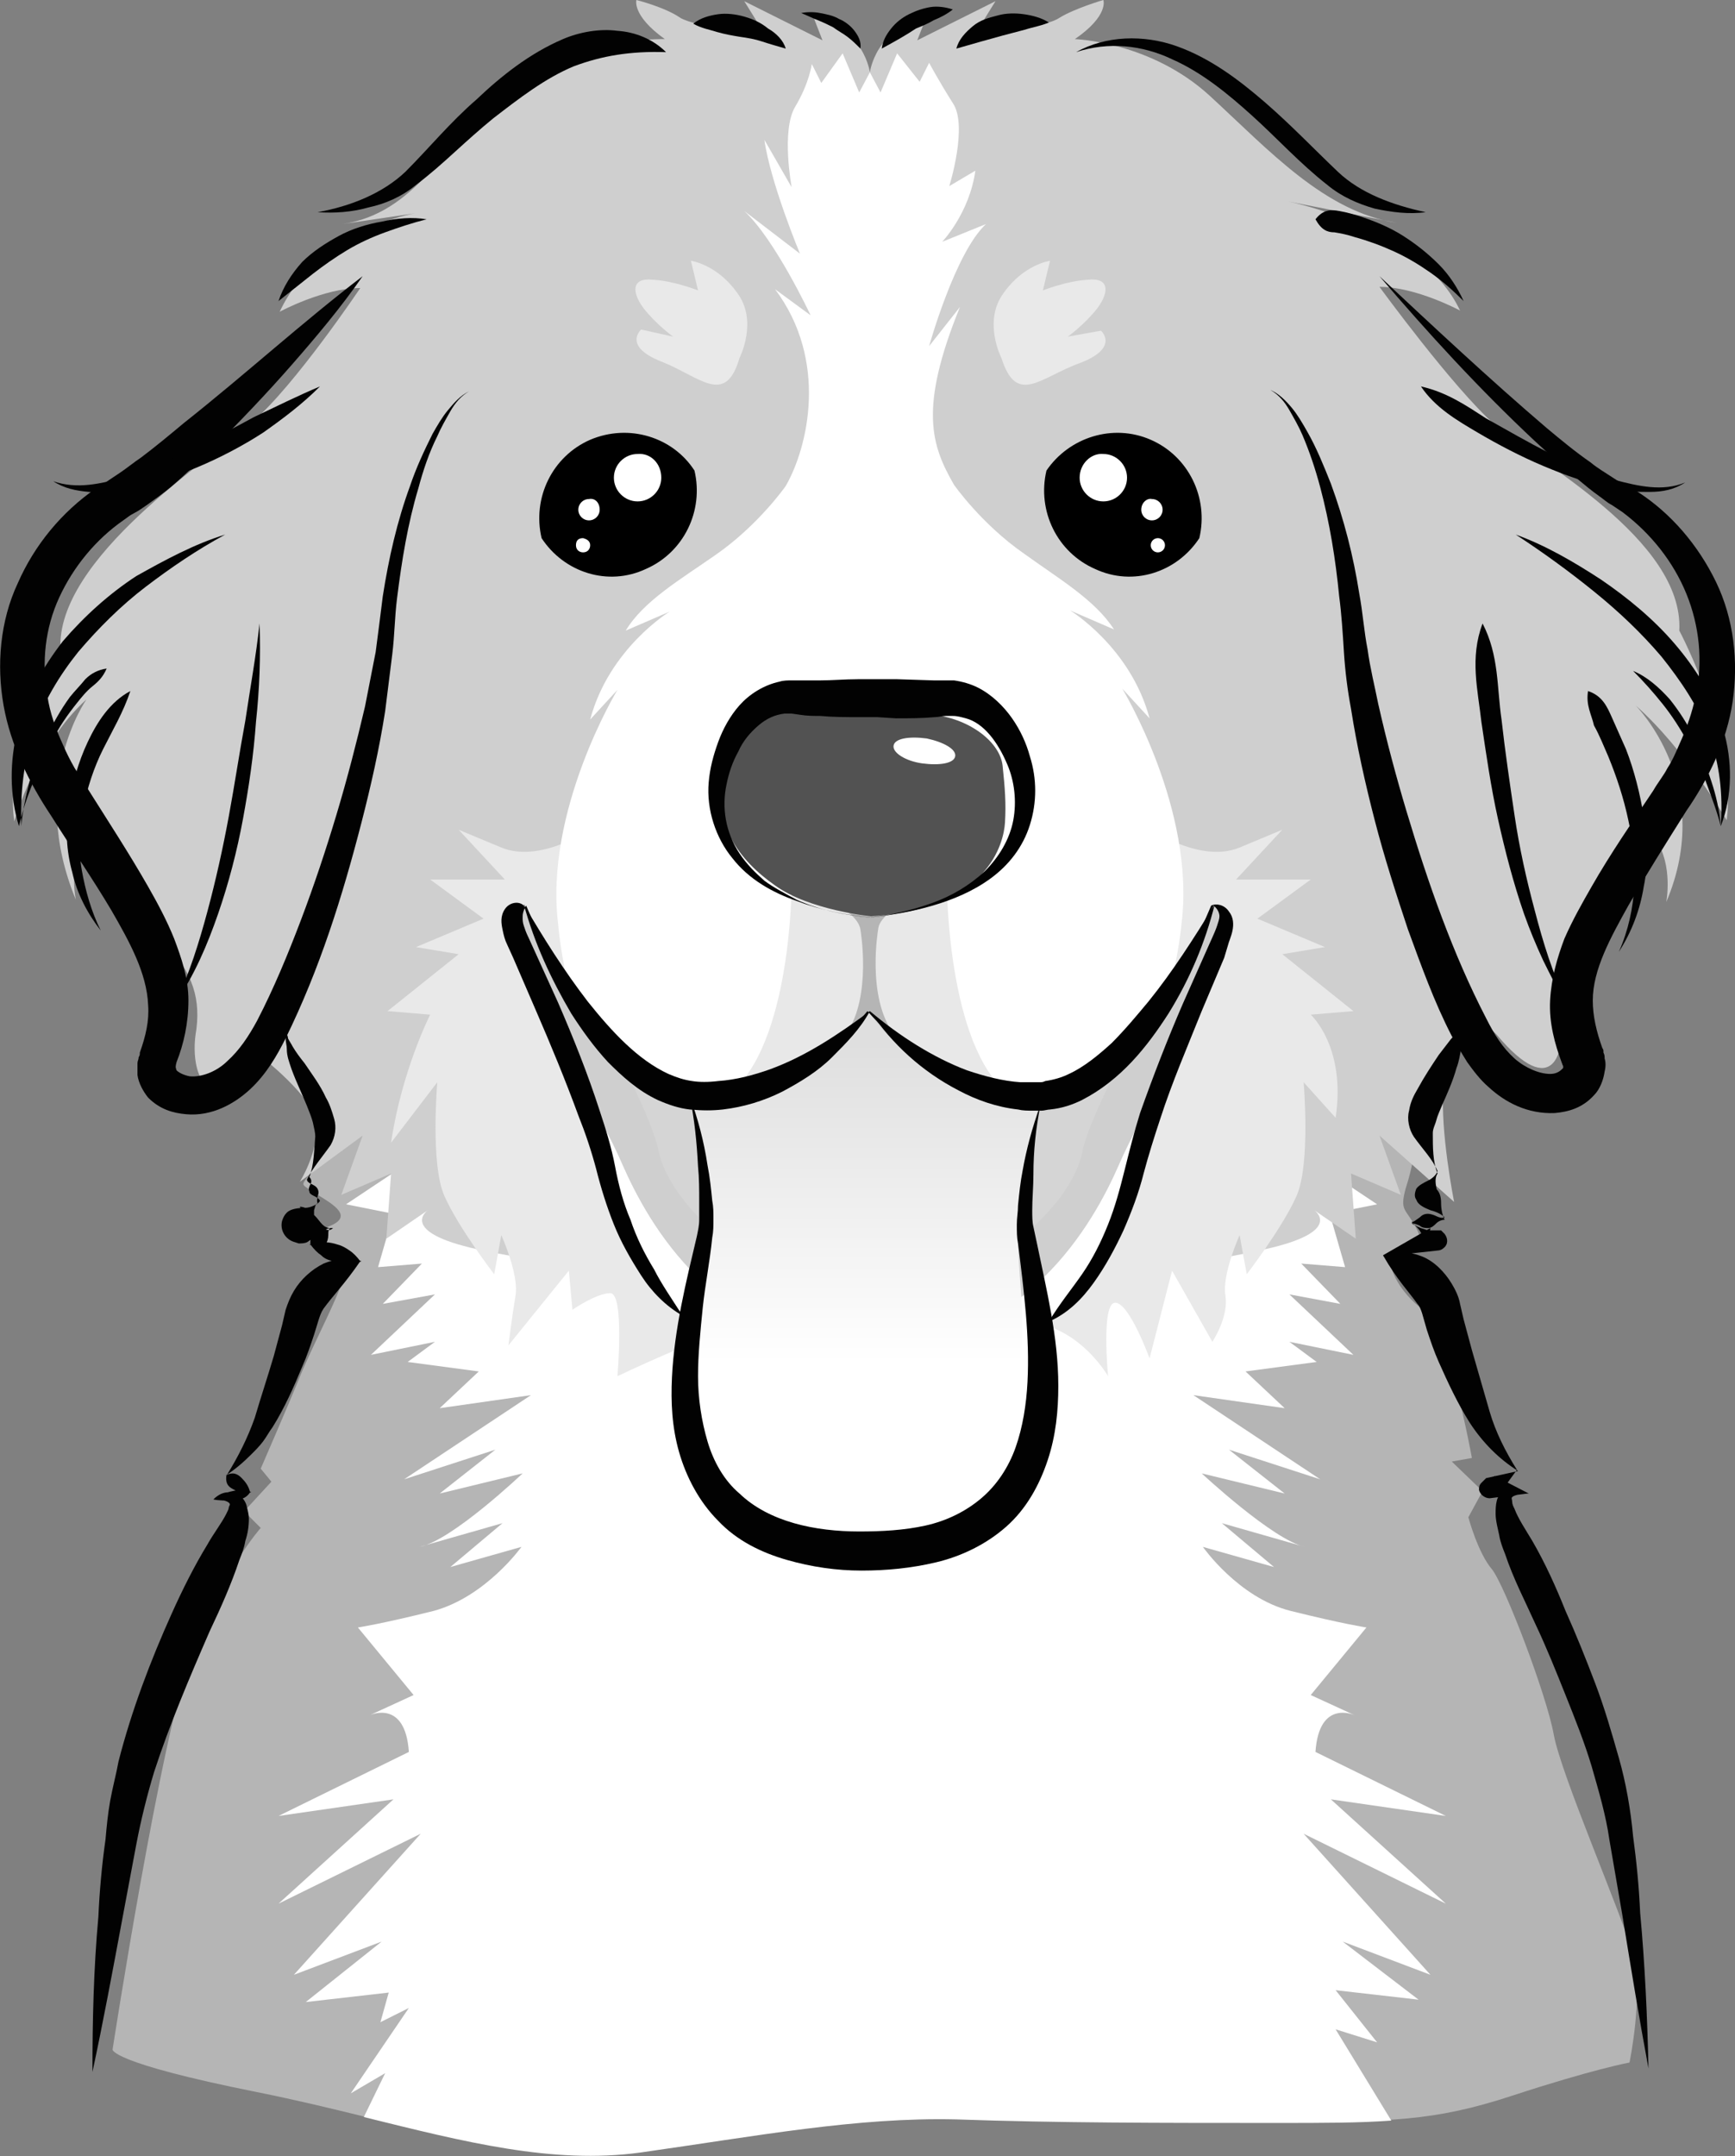 <?xml version="1.0" encoding="utf-8"?>
<!-- Generator: Adobe Illustrator 23.0.6, SVG Export Plug-In . SVG Version: 6.00 Build 0)  -->
<svg version="1.1" id="Layer_1" xmlns="http://www.w3.org/2000/svg" xmlns:xlink="http://www.w3.org/1999/xlink" x="0px" y="0px"
	 viewBox="0 0 146.4 181.9" style="enable-background:new 0 0 146.4 181.9;" xml:space="preserve">
<rect x="0" y="0" width="146.4" height="181.9" fill="#808080" stroke="none"/>
<style type="text/css">
	.st0{fill:url(#SVGID_1_);}
	.st1{fill:#FFFFFF;}
	.st2{fill:#CFCFCF;}
	.st3{fill:#E9E9E9;}
	.st4{fill:#D5D5D5;}
	.st5{fill:#E8E8E8;}
	.st6{fill:url(#SVGID_2_);}
	.st7{fill:#B5B5B5;}
	.st8{fill:#525252;}
	.st9{fill:#020202;}
</style>
<g>
	
		<radialGradient id="SVGID_1_" cx="69.873" cy="686.498" r="66.132" gradientTransform="matrix(1.011 0 0 0.965 2.49 -537.339)" gradientUnits="userSpaceOnUse">
		<stop  offset="0" style="stop-color:#B5B5B5"/>
		<stop  offset="0.861" style="stop-color:#B5B5B5"/>
		<stop  offset="1" style="stop-color:#B5B5B5"/>
	</radialGradient>
	<path class="st0" d="M27.1,90.1c0,0,0.6,7.2-0.6,8.6c-1.2,1.4-1.2,1.1,0,1.9s3.5,1.9,1.4,2.8c-2,0.8-2.3,1.4-0.9,1.9
		c1.5,0.6,2.3,1.7,1.7,3.3c-0.6,1.7-2.6,5.5-3.5,7.8c-0.9,2.2-3.2,7.5-3.2,7.5l0.9,1.1l-2.3,2.5l1.4,1.4c0,0-3.2,3.6-5.8,10.5
		s-6.7,33.5-6.7,33.5s-0.3,1.1,12.2,3.6s22.3,6.4,32.2,5s18.3-3,26.7-2.8c8.4,0.3,17.4,0.3,27,0.3s13.3,0,20-2.2
		c6.7-2.2,9.9-2.8,9.9-2.8s1.2-5.8,0.3-9.1s-6.1-15.2-6.7-18.6c-0.6-3.3-4.1-12.5-5.2-13.9c-1.2-1.4-2-4.4-2-4.4l1.2-2.2l-2.6-2.5
		l1.7-0.3c0,0-2-11.1-4.1-12.5c-2-1.4-3.5-4.2-2.3-4.7c1.2-0.6,2.6-0.6,1.7-2.2c-0.9-1.7-1.4-1.4-0.9-3.3c0.6-1.9,0.9-3.3,0.6-5
		c-0.3-1.7-1.2-5.3-1.2-5.3L27.1,90.1L27.1,90.1z"/>
	<path class="st1" d="M112.7,171.2l3.5,1.1l-3.5-4.4l7,0.8l-6.4-4.9l7.4,2.8L110,154.7l12,5.9l-9.7-8.8l9.7,1.4l-11-5.4
		c0.3-4.5,3.3-3.1,3.3-3.1l-3.7-1.7l4.7-5.7c0,0-2-0.3-6.4-1.4c-4.4-1.1-7.4-5.4-7.4-5.4l6,1.7l-4.4-3.7l7,2
		c-2.7-0.6-8.7-6.2-8.7-6.2l7,1.7l-4.7-3.7l7.7,2.5l-10.7-7.1l7.7,1.1l-3.3-3.1l6-0.8l-2.3-1.7l5.4,1.1l-5.4-5.1l4.3,0.8l-3.3-3.4
		l3.7,0.3l-1.3-4.5l4-0.8l-6-4c0,0-23.5-5.4-36.6-5.4S33,97.3,33,97.3l2.2,0.3l-6,4l4,0.8l-1.3,4.5l3.7-0.3l-3.3,3.4l4.4-0.8
		l-5.4,5.1l5.4-1.1l-2.3,1.7l6,0.8l-3.3,3.1l7.7-1.1l-10.7,7.1l7.7-2.5l-4.7,3.7l7-1.7c0,0-6,5.7-8.7,6.2l7-2l-4.4,3.7l6-1.7
		c0,0-3,4.2-7.4,5.4c-4.4,1.1-6.4,1.4-6.4,1.4l4.7,5.7l-3.7,1.7c0,0,3-1.4,3.3,3.1l-11,5.4l9.7-1.4l-9.7,8.8l12-5.9l-10.7,11.9
		l7.4-2.8l-6.4,5.1l7-0.8l-0.7,2.5l2.4-1.2l-4.9,7.2l2.9-1.7l-1.8,3.7c8.5,2.1,15.9,4,23.3,3c9.9-1.4,18.3-3,26.7-2.8
		c8.4,0.3,17.4,0.3,27,0.3c4,0,7,0,9.7-0.2L112.7,171.2z"/>
	<path class="st2" d="M145.7,69.2c0.9-6.8-4-16-4-16c0.4-7.7-12.1-14.3-15.6-17.4c-3.5-3.1-9.7-11.6-9.7-11.6c3.1,0,6.8,2,6.8,2
		c-3.3-7-14.5-9.2-14.5-9.2l9.2,1.8c-6.1-0.9-10.8-6.1-15.8-10.7S90.7,3.3,90.7,3.3c2.9-2,2.4-3.3,2.4-3.3s-2.4,0.7-3.7,1.5
		C88.1,2.4,82.2,3,82.2,3L84,0.1l-6.6,3.3l0.7-1.8c-4.2,0.7-4.7,4.5-4.7,4.5s-0.5-3.8-4.7-4.5l0.7,1.8l-6.6-3.3L64.6,3
		c0,0-5.9-0.7-7.2-1.5C56.1,0.6,53.7,0,53.7,0s-0.4,1.3,2.4,3.3c0,0-8.6-0.2-13.6,4.4S35,18,28.9,18.9L35,18c0,0-8.1,1.3-11.4,8.3
		c0,0,3.7-2,6.8-2c0,0-5.5,8.2-9.1,11.3C17.8,38.7,4.7,47.1,5.1,54.8c0,0-4.8,7.7-3.9,14.5c0,0,1.8-6.4,6.1-10.3c0,0-5,7-0.9,16.9
		c0,0-0.7-3.1,0.9-5.3c0,0,4.2,6.6,6.6,9c2.4,2.4,3.1,4.8,2.6,7.7c-0.4,2.9,0.7,7.5,5.5,1.8c0,0,4.5,3.5,4.7,5.6
		c0.2,2.5-1.4,5-1.4,5l5.3-3.9l-1.8,5L33,99l-0.4,5.5l3.5-2.4c0,0-2.6,1.8,4.2,3.3c6.8,1.5,33.2,5.3,33.2,5.3s26.4-3.7,33.2-5.3
		c6.8-1.5,4.2-3.3,4.2-3.3l3.5,2.4L114,99l4.2,1.8l-1.8-5l6.3,5.6c0,0-1.2-6-0.9-9.6c0.2-2.5,2.1-6.9,2.1-6.9l2.4,2.4
		c4.8,5.7,5.8,1.4,5.4-1.5c-0.4-2.9-0.9-5.4,1.5-7.8s6.5-7.2,6.5-7.2c1.5,2.2,0.9,5.3,0.9,5.3c4.2-9.9-2.6-16.6-2.6-16.6
		C142.2,63.2,145.7,69.2,145.7,69.2z"/>
	<path class="st3" d="M50.7,69.4c0,0-4.8,3.6-8.4,2.1S38.7,70,38.7,70l3.9,4.2h-6.3l4.5,3.3l-5.7,2.4l3.6,0.6l-6,4.8l3.6,0.3
		c0,0-2.4,4.7-3.3,10.8l3.9-5.1c0,0-0.6,6.9,0.6,9.6c1.2,2.7,4.2,6.6,4.2,6.6l0.6-3.3c0,0,1.5,3.3,1.2,5.1c-0.3,1.8-0.6,4.2-0.6,4.2
		l5.1-6.3l0.3,3.3c0,0,2-1.4,3.2-1.4s0.6,7,0.6,7s7.3-3.5,10.3-4.1c0,0-7.2-7.5-9.9-12.6c-2.7-5.1-4.5-9.9-2.1-14.7
		c2.4-4.8,3.3-7.5,3.3-7.5L50.7,69.4z"/>
	<path class="st3" d="M96.2,69.4c0,0,4.8,3.6,8.4,2.1c3.6-1.5,3.6-1.5,3.6-1.5l-3.9,4.2h6.3l-4.5,3.3l5.7,2.4l-3.6,0.6l6,4.8
		l-3.6,0.3c0,0,3,2.7,2.1,8.7l-2.7-3c0,0,0.6,6.9-0.6,9.6c-1.2,2.7-4.2,6.6-4.2,6.6l-0.6-3.3c0,0-1.5,3.3-1.2,5.1
		c0.3,1.8-1.1,3.9-1.1,3.9l-3.4-6l-1.9,7.4c0,0-1.7-4.7-2.9-4.7c-1.2,0-0.6,6.2-0.6,6.2s-3.2-5.6-8.8-4.4c0,0,7-7.2,9.7-12.3
		c2.7-5.1,4.5-9.9,2.1-14.7c-2.4-4.8-3.3-7.5-3.3-7.5L96.2,69.4z"/>
	<g>
		<path class="st4" d="M73.4,108.6c11.3,0,17.2-7.8,17.9-11.3c0.4-2.1,2.4-6.2,4.1-9.3c-2.3,2.5-5,4.5-8,4.5
			c-8.1,0.2-14.1-7.2-14.1-7.2s-6.1,7.4-14.1,7.2c-2.8-0.1-5.4-1.8-7.5-4.1c1.6,3.1,3.5,6.9,3.8,8.9
			C56.2,100.8,62.2,108.6,73.4,108.6z"/>
		<path class="st1" d="M73.4,113.6c-13,0-18.8-10.6-20.9-15.4c-0.9-2.1-2.6-5.2-4.3-8.2c1.1,2.9,2.2,5.9,2.8,8.5
			c1.5,6.2,5.7,17.8,22.4,17.8s20.9-11.5,22.4-17.8c0.6-2.6,1.7-5.6,2.8-8.5c-1.7,2.9-3.4,6.1-4.3,8.2
			C92.2,103.1,86.3,113.6,73.4,113.6z"/>
		<path class="st2" d="M102.5,76.3c0,0-2.7,6.9-7,11.6c-1.6,3.1-3.7,7.3-4.1,9.3c-0.7,3.5-6.7,11.3-17.9,11.3
			c-11.3,0-17.2-7.8-17.9-11.3c-0.4-2-2.2-5.8-3.8-8.9c-4.7-4.7-7.5-12-7.5-12s-1.7,0.2-0.8,2.4c0.5,1.4,2.8,6.2,4.8,11.4
			c1.7,2.9,3.4,6.1,4.3,8.2c2,4.8,7.9,15.4,20.9,15.4s18.8-10.6,20.9-15.4c0.9-2.1,2.6-5.2,4.3-8.2c2-5.1,4.2-9.9,4.8-11.4
			C104.1,76.5,102.5,76.3,102.5,76.3z"/>
	</g>
	<path class="st3" d="M62.4,30.2c0,0,1.6-3.1-0.2-5.5c-1.7-2.4-3.9-2.7-3.9-2.7l0.6,2.5c0,0-2-0.8-3.8-0.9c-1.7-0.2-1.9,0.9-0.8,2.4
		c1.1,1.4,2.5,2.4,2.5,2.4l-2.7-0.6c0,0-1.6,1.4,1.7,2.7C59.1,31.8,61.2,34.3,62.4,30.2z"/>
	<path class="st3" d="M84.5,30.2c0,0-1.6-3.1,0.2-5.5c1.7-2.4,3.9-2.7,3.9-2.7L88,24.5c0,0,2-0.8,3.8-0.9c1.7-0.2,1.9,0.9,0.8,2.4
		c-1.1,1.4-2.5,2.4-2.5,2.4l2.8-0.5c0,0,1.6,1.4-1.7,2.7C87.8,31.8,85.8,34.3,84.5,30.2z"/>
	<g>
		<path class="st1" d="M59.2,92.5c8.1,0.2,14.1-7.2,14.1-7.2s6.1,7.4,14.1,7.2c4.7-0.1,8.6-4.8,11.3-9.1c0.8-3.1,1-5.5,1-5.5
			c1.2-9.6-5-19.8-5-19.8l2.3,2.5c-1.6-6-6.7-9.1-6.7-9.1l3.7,1.6c-1.6-2.5-4.7-4.3-7.6-6.4c-3.6-2.5-5.9-5.8-5.9-5.8
			c-1.9-3.3-3-6.4,0.5-15l-2.6,3.3c0,0,2.2-7.9,4.8-10.3l-3.7,1.5c0,0,2.3-2.4,2.8-6l-2.2,1.3c0,0,1.6-5.1,0.3-7
			c-1.2-1.9-2-3.4-2-3.4l-0.8,1.6l-1.9-2.4l-1.4,3.3l-0.9-1.7l-0.9,1.7l-1.4-3.3L69.3,7l-0.8-1.6c0,0-0.2,1.6-1.4,3.6
			s-0.3,6.8-0.3,6.8l-2.3-4c0.5,3.6,3,9.6,3,9.6l-4.7-3.6c2.6,2.4,5.6,8.8,5.6,8.8l-3-2.2c4.5,6,2.8,13.3,0.9,16.6
			c0,0-2.3,3.3-5.9,5.8c-3,2.1-6.1,3.9-7.6,6.4l3.7-1.6c0,0-5.1,3.1-6.7,9.1l2.3-2.5c0,0-6.2,10.2-5,19.8c0,0,0.2,2.7,1.1,6.1
			C51,88.2,54.8,92.4,59.2,92.5z"/>
	</g>
	<path class="st5" d="M79.9,74.6H66.8c0,0,0,13.6-5.3,17.7c6.9-1.1,11.8-7,11.8-7s4.9,6,11.8,7C79.9,88.2,79.9,74.6,79.9,74.6z"/>
	
		<linearGradient id="SVGID_2_" gradientUnits="userSpaceOnUse" x1="72.89" y1="624.039" x2="72.89" y2="655.734" gradientTransform="matrix(1 0 0 1 0 -540.724)">
		<stop  offset="0.147" style="stop-color:#DFDFDF"/>
		<stop  offset="1" style="stop-color:#FFFFFF"/>
	</linearGradient>
	<path class="st6" d="M58.5,93.2c0,0,1.5,6.5,1.2,9s-1.5,12-1.5,14.2c0,2.2-0.1,7.8,4.2,10.8c4.4,3,9.9,3.2,13.7,1.9
		c3.8-1.2,6.8-2.8,8.4-6.7c1.6-4,1.9-8.9,1.7-12.8c-0.2-2.7-0.4-4.7-0.2-6.2c0.1-1.5,1.6-10.2,1.6-10.2S77,91.5,73.3,85.3
		C73.4,85.3,66.3,93.8,58.5,93.2z"/>
	<g>
		<path class="st7" d="M74.1,78.4c0.1-1.2,2.1-2.1,2.1-2.1h-5.7c0,0,1.9,0.9,2.1,2.1c0,0,1,5.7-1.2,8.8l2-1.9l2,1.9
			C73.1,84.1,74.1,78.4,74.1,78.4z"/>
		<path class="st8" d="M73.5,77.3c0,0-5.2-0.5-8.1-2.6c-3-2.1-5.5-5.3-4.1-9.5s2.3-4.8,4.3-5c2-0.1,11.2-0.2,13.2,0.1
			c3.2,0.4,5.6,2.4,5.8,4.3c0.2,1.9,0.3,3.2,0.2,4.8C84.7,71.1,83.4,76.7,73.5,77.3z"/>
		<path class="st1" d="M80.6,63.8c-0.1,0.6-1.3,0.8-2.8,0.6c-1.4-0.2-2.5-0.9-2.4-1.5s1.3-0.8,2.8-0.6
			C79.6,62.6,80.7,63.2,80.6,63.8z"/>
	</g>
	<path class="st9" d="M24.3,86.9c-0.2,0-0.2,0.1-0.1,0.3c0,0.1,0.1,0.2,0.1,0.4c0.1,0.2,0.3,0.5,0.4,0.7c0.3,0.5,0.6,0.9,1,1.4
		c0.6,0.9,1.3,1.8,1.8,2.9c0.3,0.5,0.5,1.1,0.7,1.8c0.2,0.7,0.1,1.5-0.3,2.2c-0.7,1-1.5,1.9-2,2.9l0,0c0,0.2,0.2,0.3,0.4,0.4
		s0.4,0.2,0.5,0.4c0.1,0.2,0.1,0.4,0,0.6c0,0.2-0.1,0.4,0,0.6l0,0l0,0c-0.2,0.1-0.2,0.3-0.3,0.6c0,0.2,0,0.5,0,0.8
		c0.1,0.6,0.2,1.2-0.1,1.5l-1.1-2.6c0.2,0,0.5,0.1,0.7,0.2c0.2,0.2,0.4,0.4,0.6,0.6c0.2,0.2,0.4,0.5,0.6,0.7
		c0.2,0.2,0.4,0.3,0.7,0.3l0,0l0,0c-0.2,0.1-0.2,0.3-0.2,0.6c0,0.3-0.1,0.6-0.2,0.7c-0.3,0.2-0.7,0.3-1.4,0.1l0,0l0,0
		c0.5-0.2,0.9-0.2,1.3-0.2c0.4,0,0.8,0.1,1.1,0.2c0.4,0.1,0.7,0.3,1,0.5s0.6,0.5,0.9,0.9l0,0l0,0l0,0l0,0c-1.3,1.9-2.3,2.9-3.1,4
		c-0.2,0.3-0.3,0.6-0.4,0.9l-0.4,1.3c-0.3,0.9-0.6,1.8-1,2.7c-0.7,1.7-1.5,3.5-2.5,5.1c-0.3,0.4-0.5,0.8-0.8,1.2s-0.6,0.7-1,1.1
		c-0.7,0.7-1.4,1.3-2.2,1.8l0,0l0,0c0.7-0.4,1.1-0.1,1.4,0.2c0.3,0.3,0.6,0.7,0.7,1.2l0,0l0,0l0,0l0,0c-0.4,0.6-0.9,0.6-1.5,0.7
		c-0.5,0-1.1,0-1.6-0.1l0,0l0,0l0,0l0,0c0.4-0.4,1-0.8,1.9-0.5c0.4,0.1,0.8,0.6,0.9,1c0.1,0.4,0.2,0.8,0.2,1.1
		c0,0.7-0.1,1.3-0.3,1.9c-0.1,0.6-0.3,1.1-0.5,1.6c-0.7,2.1-1.6,4.1-2.5,6c-1.7,3.9-3.4,7.9-4.7,11.9c-0.6,2-1.1,4-1.5,6.1l-1.2,6.4
		c-0.8,4.3-1.6,8.6-2.5,12.8l0,0l0,0c0-4.4,0.1-8.7,0.5-13.1c0.1-2.2,0.3-4.4,0.6-6.5c0.1-1.1,0.2-2.2,0.4-3.3s0.5-2.2,0.7-3.3
		c1.1-4.3,2.7-8.5,4.5-12.5c0.9-2,1.9-4,3-5.8c0.5-0.9,1.2-1.8,1.6-2.6c0.1-0.2,0.2-0.4,0.2-0.5s0.1-0.2,0.1-0.3
		c-0.1-0.3-0.8-0.4-1.3-0.4l0,0l0,0c0.5-0.4,1-0.6,1.5-0.7c0.5-0.1,1-0.3,1.6,0.1l0,0l0,0c-0.6,0.1-1,0-1.4-0.2s-0.8-0.4-0.7-1.2
		l0,0l0,0c1-1.6,1.8-3.2,2.4-4.9c0.5-1.7,1.1-3.5,1.6-5.2l0.7-2.6l0.3-1.3c0.2-0.6,0.4-1.1,0.7-1.6c0.6-1,1.5-1.8,2.5-2.3
		c1-0.4,2.1-0.6,3.2-0.2l0,0l0,0c-0.4,0.2-0.9,0.2-1.3,0.2c-0.4,0-0.8-0.1-1.1-0.2c-0.4-0.1-0.7-0.2-1-0.5c-0.3-0.2-0.6-0.5-0.9-0.9
		l0,0l0,0l0,0l0,0c-0.1-0.7,0.2-1.1,0.5-1.3c0.1-0.1,0.4-0.1,0.7,0s0.5,0.1,0.7-0.1l0,0c-0.2,0-0.5,0-0.7,0.2
		c-0.2,0.1-0.5,0.3-0.8,0.5s-0.5,0.4-0.7,0.5s-0.5,0.1-0.7,0.1l-0.3-0.1c-0.8-0.2-1.3-1-1.1-1.8c0.1-0.3,0.2-0.5,0.4-0.7
		c0.3-0.3,0.9-0.4,1.5-0.4c0.3,0,0.6-0.1,0.8-0.2s0.4-0.2,0.5-0.4l0,0c-0.1-0.2-0.3-0.3-0.5-0.4s-0.4-0.2-0.4-0.4
		c-0.1-0.2,0-0.4,0.1-0.6s0.1-0.4-0.1-0.6l0,0c0.4-1,0.4-2.3,0.5-3.4c0-0.4-0.1-0.7-0.2-1.2c-0.1-0.4-0.3-0.9-0.5-1.4
		c-0.4-1-0.9-2-1.3-3.1c-0.2-0.6-0.4-1.1-0.4-1.7c0-0.3-0.1-0.6-0.1-0.9c0-0.2,0-0.3,0.1-0.5C24.2,87,24.3,86.9,24.3,86.9
		C24.1,86.8,24.2,86.8,24.3,86.9C24.3,86.8,24.3,86.9,24.3,86.9L24.3,86.9z"/>
	<path class="st9" d="M122.7,86.8c0.1,0,0.2-0.1,0.3,0s0.1,0.2,0.2,0.2c0.1,0.2,0.1,0.3,0.1,0.5c0,0.3,0,0.6,0,0.9
		c-0.1,0.6-0.2,1.2-0.4,1.7c-0.3,1.1-0.8,2.2-1.2,3.1c-0.2,0.5-0.4,0.9-0.5,1.3s-0.3,0.7-0.3,1.1c0,1.2,0,2.4,0.4,3.4l0,0
		c-0.2,0.3-0.2,0.7-0.1,1.2c0.1,0.4,0.2,0.9,0.1,1.2l-0.1-1.1c0.3,0.3,0.4,0.7,0.4,1.2s0.1,1,0.3,1.4l0,0l0,0
		c-0.2,0-0.5,0.1-0.7,0.3c-0.2,0.2-0.4,0.4-0.7,0.4c-0.2,0-0.5,0-0.7-0.2c-0.2-0.1-0.5-0.2-0.7-0.2l0,0c0.3,0.2,0.7,0.4,1.1,0.5
		c0.2,0.1,0.4,0.1,0.6,0.1c0.2,0,0.5,0,0.8,0l0,0l0.3,0.3c0.3,0.4,0.3,0.9-0.1,1.2c-0.1,0.1-0.3,0.2-0.5,0.2l-4.6,0.5l0,0l0,0
		c1.2-0.5,2.3-0.4,3.3,0s1.9,1.3,2.5,2.3c0.3,0.5,0.6,1.1,0.7,1.7l0.3,1.3l0.7,2.6c0.5,1.7,1,3.5,1.5,5.2s1.3,3.3,2.3,4.9l0,0l0,0
		l0,0l0,0l-1.6,2.2l0,0l-0.3-1.7l2.9,1.5l0,0l0,0c-0.5,0-1.2,0.1-1.4,0.3c-0.1,0.1,0,0.2,0,0.4s0.1,0.4,0.2,0.6
		c0.3,0.8,0.9,1.7,1.5,2.7c1.1,1.9,2,3.9,2.8,5.9c0.9,2,1.7,4,2.5,6.1s1.4,4.2,2,6.3s1,4.4,1.2,6.6c0.3,2.2,0.5,4.3,0.6,6.5
		c0.4,4.3,0.6,8.7,0.7,13.1l0,0l0,0c-0.8-4.3-1.5-8.6-2.2-12.9l-1.1-6.4c-0.3-2.1-0.9-4.1-1.5-6.2c-0.6-2-1.4-4-2.2-6
		s-1.6-4-2.5-5.9c-0.9-2-1.9-3.9-2.6-6c-0.2-0.5-0.4-1-0.5-1.6c-0.1-0.5-0.3-1.2-0.3-1.8c0-0.3,0-0.7,0.1-1.1c0.1-0.4,0.4-0.8,0.8-1
		c0.4-0.1,0.8-0.1,1,0c0.3,0.1,0.5,0.3,0.8,0.4l0,0l0,0l0,0l0,0l-3.2,0.4c-0.4,0-0.8-0.3-0.9-0.7c0-0.2,0-0.4,0.2-0.6l0.4-0.4l0,0
		l2.7-0.6l0,0l0,0c-1.6-1-3-2.4-4.1-4.1c-1-1.6-1.8-3.3-2.6-5.1c-0.4-0.9-0.7-1.8-1-2.7l-0.4-1.4c-0.1-0.3-0.2-0.6-0.4-0.8
		c-0.7-1-1.7-2-2.9-4.1l0,0l0,0l0,0l0,0l4-2.3l-0.3,1.7l0,0c0-0.3-0.1-0.5-0.2-0.7c-0.1-0.2-0.2-0.4-0.3-0.6
		c-0.2-0.4-0.5-0.6-0.8-0.9l0,0l0,0c0.2,0,0.4-0.2,0.7-0.4c0.2-0.2,0.4-0.3,0.7-0.3c0.2,0,0.5,0.1,0.7,0.2s0.5,0.2,0.7,0.1l0,0
		c-0.3-0.3-0.8-0.5-1.2-0.6c-0.5-0.2-0.9-0.4-1.1-0.7l-0.1-0.2c-0.2-0.3-0.1-0.6,0-0.9c0.2-0.3,0.6-0.5,1-0.7s0.7-0.5,0.8-0.8l0,0
		c-0.4-1-1.3-1.9-2-2.9c-0.4-0.6-0.6-1.5-0.4-2.2c0.1-0.7,0.4-1.3,0.7-1.8c0.6-1.1,1.2-2,1.8-2.9l1-1.3c0.2-0.2,0.3-0.4,0.5-0.7
		c0.1-0.1,0.1-0.2,0.2-0.3C122.8,87,122.9,86.9,122.7,86.8C122.7,86.9,122.7,86.9,122.7,86.8C122.7,86.9,122.7,86.8,122.7,86.8z"/>
	<path class="st9" d="M72.6,4.1c-0.4-0.4-0.7-0.7-1.1-1s-0.8-0.5-1.2-0.8c-0.4-0.2-0.8-0.4-1.3-0.6c-0.5-0.2-0.9-0.4-1.4-0.6l0,0
		l0,0c0.5-0.1,1.1-0.1,1.6,0s1.1,0.2,1.6,0.5c0.5,0.2,1,0.6,1.3,1C72.4,3,72.7,3.5,72.6,4.1L72.6,4.1L72.6,4.1z"/>
	<path class="st9" d="M66.3,4.1c-0.7-0.2-1.4-0.4-2-0.6c-0.6-0.2-1.2-0.3-1.9-0.4c-0.6-0.1-1.2-0.2-1.9-0.4c-0.6-0.2-1.3-0.3-2-0.7
		l0,0l0,0c0.6-0.5,1.4-0.7,2.1-0.8s1.5,0,2.2,0.2s1.4,0.5,2,1C65.5,2.8,66.1,3.4,66.3,4.1L66.3,4.1L66.3,4.1z"/>
	<path class="st9" d="M56.2,4.4c-3-0.1-5.4,0.3-7.8,1.2c-2.4,1-4.6,2.7-6.8,4.4c-1.1,0.9-2.1,1.8-3.2,2.8s-2.1,1.9-3.3,2.8
		c-1.2,1-2.6,1.6-4,1.9c-1.4,0.4-2.9,0.5-4.3,0.4l0,0l0,0c2.8-0.5,5.5-1.6,7.4-3.4c2-2,3.8-4.2,6-6.1c2.1-2,4.5-3.9,7.3-5.1
		c1.4-0.6,3.1-0.9,4.6-0.7C53.6,2.7,55.1,3.3,56.2,4.4L56.2,4.4L56.2,4.4z"/>
	<path class="st9" d="M36,18.5c-1.2,0.3-2.4,0.7-3.5,1.1c-1.1,0.4-2.2,0.9-3.2,1.5s-2,1.3-2.9,2l-2.9,2.3l0,0l0,0
		c0.4-1.2,1.1-2.3,2-3.3c0.9-0.9,2-1.6,3.1-2.2c1.1-0.6,2.4-1,3.6-1.2C33.5,18.4,34.8,18.3,36,18.5L36,18.5L36,18.5z"/>
	<path class="st9" d="M30.6,23.3c-1.8,2.6-3.9,5.1-6,7.5s-4.3,4.7-6.6,7c-1.2,1.1-2.3,2.2-3.6,3.3c-0.6,0.5-1.3,1-2,1.5
		c-0.3,0.2-0.7,0.5-1.1,0.7c-0.4,0.2-0.6,0.4-0.9,0.6c-2.3,1.6-4.2,3.9-5.4,6.5c-1.2,2.6-1.5,5.5-1,8.3c0.2,1.4,0.7,2.8,1.3,4.1
		c0.3,0.7,0.6,1.3,1,2c0.4,0.6,0.8,1.3,1.2,1.9c1.7,2.7,3.4,5.3,5,8.1c0.8,1.4,1.6,2.9,2.2,4.4c0.6,1.6,1.2,3.3,1.2,5.2
		c0,1.9-0.4,3.7-1,5.2c-0.1,0.4-0.1,0.4,0,0.7c0.2,0.2,0.6,0.4,1.1,0.5c1,0.1,2.3-0.4,3.2-1.3c1-0.9,1.8-2.1,2.5-3.4
		c1.4-2.7,2.6-5.6,3.7-8.5c1.1-2.9,2.1-5.9,3-8.9s1.7-6.1,2.4-9.1c0.3-1.5,0.6-3.1,0.9-4.6c0.2-1.5,0.4-3.1,0.6-4.7
		c0.5-3.2,1.2-6.3,2.3-9.3c0.5-1.5,1.2-3,1.9-4.4c0.4-0.7,0.8-1.4,1.3-2s1-1.2,1.8-1.6l0,0l0,0c-0.7,0.4-1.2,1-1.6,1.7
		c-0.4,0.7-0.8,1.4-1.1,2.1c-0.7,1.4-1.2,2.9-1.6,4.4c-0.9,3-1.4,6.1-1.8,9.3c-0.2,1.6-0.2,3.1-0.4,4.7s-0.4,3.2-0.6,4.8
		c-0.5,3.2-1.2,6.3-2,9.4c-1.6,6.2-3.5,12.3-6.4,18.2c-0.7,1.4-1.6,3-3,4.3c-1.3,1.2-3.2,2.3-5.4,2.1c-1.1-0.1-2.2-0.4-3.2-1.4
		c-0.4-0.5-0.8-1.2-0.9-1.9c0-0.4,0-0.7,0-1c0-0.2,0.1-0.3,0.1-0.5c0.1-0.2,0.1-0.2,0.1-0.4c0.5-1.4,0.8-2.7,0.7-4
		c-0.1-2.7-1.6-5.4-3.1-8c-1.6-2.7-3.4-5.3-5.1-8c-1.8-2.7-3.4-5.9-4-9.3S0,52.4,1.5,49.2c1.4-3.2,3.7-6,6.6-8
		c0.4-0.2,0.8-0.5,1.1-0.7c0.3-0.2,0.6-0.4,0.9-0.6c0.6-0.4,1.2-0.9,1.8-1.3c1.2-0.9,2.4-1.9,3.6-2.9C20.8,31.5,25.5,27.2,30.6,23.3
		L30.6,23.3L30.6,23.3z"/>
	<path class="st9" d="M21.9,52.6c0.1,2.8,0,5.5-0.3,8.3c-0.2,2.8-0.6,5.5-1.1,8.2s-1.2,5.4-2.1,8c-0.9,2.6-2,5.2-3.6,7.5l0,0l0,0
		c1.2-2.5,2-5.1,2.7-7.7s1.3-5.3,1.8-8s0.9-5.4,1.4-8.1C21.1,58.1,21.6,55.4,21.9,52.6L21.9,52.6L21.9,52.6z"/>
	<path class="st9" d="M27,32.6c-1.5,1.5-3.1,2.7-4.8,3.9c-1.7,1.1-3.6,2.1-5.5,2.9s-3.9,1.5-6,1.9c-1,0.2-2.1,0.3-3.2,0.2
		c-1.1-0.1-2.1-0.3-3-0.9l0,0l0,0c2,0.7,4,0.2,5.9-0.3c1.9-0.6,3.8-1.4,5.6-2.3c1.8-0.9,3.6-1.8,5.4-2.8
		C23.3,34.3,25.1,33.4,27,32.6L27,32.6L27,32.6z"/>
	<path class="st9" d="M19,45.1c-2.4,1.3-4.6,2.8-6.7,4.4c-2.1,1.6-4,3.5-5.7,5.5c-1.6,2-3,4.3-3.8,6.8s-1.1,5.1-1,7.9l0,0
		c0.1-1.3,0.4-2.6,0.7-3.8c0.4-1.3,0.8-2.5,1.4-3.7s1.2-2.3,2-3.4c0.4-0.5,0.9-1,1.3-1.5c0.5-0.5,1.1-0.8,1.8-0.9l0,0l0,0
		c-0.3,0.7-0.7,1.1-1.2,1.5s-0.9,0.9-1.3,1.4c-0.8,1-1.5,2-2.1,3.2c-0.6,1.1-1.1,2.3-1.6,3.5s-0.9,2.4-1.2,3.7l0,0l0,0
		c-0.8-2.6-0.8-5.5-0.1-8.2c0.7-2.7,2.1-5.2,3.8-7.4c1.8-2.1,3.9-4,6.2-5.5C14,47.2,16.4,45.9,19,45.1L19,45.1L19,45.1z"/>
	<path class="st9" d="M11,58.3c-0.6,1.8-1.5,3.3-2.3,4.9s-1.3,3.2-1.7,5c-0.3,1.7-0.4,3.5-0.1,5.2c0.3,1.7,0.8,3.5,1.6,5.1l0,0l0,0
		c-1.1-1.4-2-3.1-2.4-4.9c-0.5-1.8-0.6-3.7-0.3-5.6s0.8-3.7,1.6-5.4C8.2,60.9,9.3,59.2,11,58.3L11,58.3L11,58.3z"/>
	<path class="st9" d="M74.4,4.1c0.1-0.7,0.4-1.2,0.8-1.7s0.9-0.9,1.5-1.2s1.2-0.5,1.8-0.6c0.6-0.1,1.3,0,1.9,0.2l0,0l0,0
		c-0.5,0.4-1.1,0.7-1.6,0.9c-0.5,0.3-1,0.5-1.5,0.7C76.4,3,75.5,3.5,74.4,4.1L74.4,4.1L74.4,4.1z"/>
	<path class="st9" d="M80.7,4.1c0.2-0.8,0.8-1.4,1.4-1.9s1.3-0.7,2.1-0.9c0.7-0.2,1.5-0.2,2.2-0.1c0.7,0.1,1.5,0.3,2.1,0.7l0,0l0,0
		c-0.7,0.3-1.4,0.4-2,0.6L84.6,3l-1.8,0.5L80.7,4.1L80.7,4.1L80.7,4.1z"/>
	<path class="st9" d="M90.8,4.4c2.5-1.4,5.7-1.5,8.5-0.5s5.2,2.8,7.4,4.7s4.2,4,6.2,5.9c1.9,1.8,4.6,2.8,7.4,3.4l0,0l0,0
		c-1.4,0.2-2.9,0-4.3-0.3c-1.4-0.4-2.8-1-4-2c-2.3-1.8-4.2-3.9-6.3-5.8s-4.3-3.7-6.8-4.8C96.4,3.8,93.5,3.5,90.8,4.4L90.8,4.4
		L90.8,4.4z"/>
	<path class="st9" d="M111,18.5c0.7-0.9,1.4-0.8,2-0.7s1.3,0.3,1.9,0.5c1.2,0.4,2.4,0.9,3.5,1.6c1.1,0.7,2.1,1.5,3,2.4
		s1.6,2,2.1,3.1l0,0l0,0c-0.9-0.9-1.8-1.7-2.8-2.4s-2-1.3-3.1-1.8s-2.2-0.9-3.3-1.2c-0.6-0.2-1.1-0.3-1.7-0.4
		C112,19.6,111.5,19.4,111,18.5L111,18.5z"/>
	<path class="st9" d="M116.4,23.3c4.6,4.3,9.3,8.7,14.1,12.8c1.2,1,2.4,2,3.7,2.9c0.6,0.5,1.3,0.9,1.9,1.3c0.3,0.2,0.6,0.4,1,0.6
		c0.3,0.2,0.7,0.4,1.1,0.6c2.8,1.8,5.1,4.5,6.6,7.6s1.9,6.7,1.4,10.1s-2.1,6.6-3.9,9.2c-1.7,2.7-3.4,5.4-4.9,8c-1.5,2.7-3,5.4-3,8
		c0,1.3,0.3,2.6,0.8,4c0.1,0.2,0.1,0.1,0.1,0.4c0.1,0.2,0.1,0.3,0.1,0.5c0.1,0.3,0.1,0.7,0,1.1c-0.1,0.7-0.4,1.5-0.9,2
		c-1,1.1-2.2,1.4-3.3,1.5c-2.3,0.1-4.2-0.9-5.6-2.2c-0.7-0.6-1.3-1.4-1.8-2.1c-0.5-0.8-0.9-1.5-1.3-2.2c-1.5-2.9-2.6-6-3.7-9
		c-1-3-2-6.1-2.8-9.2s-1.5-6.2-2-9.4c-0.3-1.6-0.5-3.2-0.6-4.8c-0.1-1.6-0.2-3.2-0.4-4.7c-0.3-3.1-0.8-6.2-1.6-9.2
		c-0.4-1.5-0.9-3-1.5-4.4c-0.3-0.7-0.7-1.4-1.1-2.1c-0.4-0.7-0.9-1.3-1.6-1.7l0,0l0,0c0.7,0.3,1.3,0.9,1.8,1.5s0.9,1.3,1.3,2
		c0.8,1.4,1.4,2.9,2,4.4c1.1,3,1.9,6.1,2.4,9.3c0.3,1.6,0.4,3.2,0.7,4.7c0.2,1.5,0.6,3.1,0.9,4.6c0.7,3.1,1.5,6.1,2.4,9.1
		c1.8,6,3.9,12,6.7,17.4c0.7,1.4,1.4,2.5,2.4,3.4c0.9,0.8,2.1,1.3,3,1.3c0.5,0,0.8-0.2,1-0.4c0.1-0.1,0.1-0.1,0.1-0.1V90v-0.1
		c0,0.1-0.1-0.2-0.1-0.2c-0.6-1.6-1.1-3.4-1-5.3s0.6-3.6,1.2-5.2c0.7-1.6,1.5-3,2.3-4.4c1.6-2.8,3.4-5.4,5.2-8.1
		c0.4-0.7,0.9-1.3,1.2-1.9c0.4-0.6,0.7-1.3,1-2c0.6-1.3,1.1-2.7,1.4-4.2c0.6-2.8,0.3-5.8-0.8-8.5c-1.1-2.7-3-5.1-5.4-6.9
		c-0.3-0.2-0.6-0.4-0.9-0.6c-0.4-0.2-0.7-0.5-1-0.7c-0.7-0.5-1.3-1-1.9-1.5c-1.2-1-2.4-2.1-3.6-3.2
		C124.8,32.8,120.5,28.1,116.4,23.3L116.4,23.3L116.4,23.3z"/>
	<path class="st9" d="M125.1,52.6c1.4,2.7,1.2,5.4,1.6,8.1c0.3,2.7,0.7,5.4,1.1,8.1c0.4,2.7,1,5.4,1.7,8c0.7,2.7,1.5,5.3,2.7,7.8
		l0,0l0,0c-0.8-1.1-1.4-2.4-2-3.6c-0.6-1.3-1.1-2.5-1.6-3.9c-0.9-2.6-1.6-5.3-2.2-8c-0.6-2.7-1-5.5-1.4-8.2
		C124.7,58.2,124,55.5,125.1,52.6C125,52.6,125,52.6,125.1,52.6L125.1,52.6z"/>
	<path class="st9" d="M119.9,32.6c2.2,0.5,3.8,1.6,5.5,2.7c1.8,1,3.5,2,5.3,2.9s3.7,1.7,5.6,2.3c1.9,0.5,4,1,5.9,0.2l0,0l0,0
		c-0.9,0.6-1.9,0.8-3,0.8c-1,0-2.1,0-3.1-0.3c-2.1-0.4-4-1.1-5.9-1.9s-3.8-1.8-5.5-2.8C123,35.5,121.1,34.4,119.9,32.6L119.9,32.6
		L119.9,32.6z"/>
	<path class="st9" d="M127.9,45.1c2.5,0.9,4.9,2.3,7.2,3.8c2.2,1.5,4.4,3.3,6.2,5.4s3.3,4.5,4.1,7.2s0.8,5.6-0.2,8.2l0,0l0,0l0,0
		c-0.3-1.2-0.8-2.5-1.2-3.6c-0.4-1.2-1-2.3-1.6-3.5c-0.6-1.1-1.3-2.2-2.1-3.2s-1.6-1.9-2.5-2.8l0,0l0,0c1.2,0.5,2.2,1.4,3.1,2.4
		c0.8,1,1.5,2.1,2.1,3.3c0.6,1.2,1,2.4,1.4,3.6s0.7,2.5,0.8,3.8l0,0l0,0c0.2-2.7-0.1-5.3-1-7.7c-0.9-2.4-2.4-4.6-4-6.6
		c-1.7-2-3.6-3.8-5.7-5.5C132.4,48.2,130.2,46.6,127.9,45.1L127.9,45.1L127.9,45.1z"/>
	<path class="st9" d="M134,58.3c1.2,0.4,1.6,1.3,2,2.2c0.4,0.9,0.8,1.8,1.2,2.7c0.7,1.8,1.2,3.8,1.5,5.7c0.3,2,0.4,4,0,5.9
		c-0.3,1.9-1,3.8-2.1,5.5l0,0l0,0c0.8-1.8,1.2-3.7,1.3-5.5c0.1-1.9-0.1-3.8-0.5-5.6c-0.4-1.9-1-3.7-1.7-5.4
		c-0.4-0.9-0.7-1.7-1.2-2.6C134.3,60.3,133.8,59.5,134,58.3C133.9,58.3,134,58.3,134,58.3L134,58.3z"/>
	<path class="st9" d="M87.8,93.2c-0.4,2-0.6,3.9-0.6,5.9c0,1-0.1,2-0.1,3c0,0.5,0,1,0.1,1.4c0.1,0.5,0.2,0.9,0.3,1.4
		c0.8,3.9,1.8,7.9,1.8,12c0,2.1-0.2,4.2-0.9,6.3c-0.7,2.1-1.8,4.1-3.5,5.6s-3.8,2.5-5.9,3s-4.2,0.7-6.3,0.7c-2.1,0-4.2-0.3-6.3-0.9
		c-2.1-0.6-4.2-1.6-5.8-3.3c-1.6-1.6-2.7-3.7-3.3-5.8c-0.6-2.1-0.7-4.2-0.6-6.3c0.2-4.1,1.2-8.1,2.1-11.9c0.1-0.5,0.2-0.9,0.2-1.4
		s0-1,0-1.5c0-1,0-2-0.1-3c-0.1-2-0.3-4-0.7-5.9l0,0l0,0c0.7,1.9,1.2,3.8,1.5,5.8c0.2,1,0.3,2,0.4,3c0.1,0.5,0.1,1,0.1,1.5
		c0,0.6,0,1.1-0.1,1.6c-0.2,2-0.6,4-0.8,5.9c-0.2,2-0.4,3.9-0.4,5.8s0.3,3.8,0.8,5.5s1.4,3.3,2.7,4.4c2.5,2.4,6.4,3.2,10.1,3.2
		c1.9,0,3.8-0.1,5.6-0.5c1.8-0.4,3.4-1.2,4.7-2.3c1.3-1.1,2.3-2.6,2.9-4.3s0.9-3.6,1-5.5c0.2-3.8-0.3-7.7-0.8-11.7
		c-0.1-0.5-0.1-1-0.1-1.6s0.1-1,0.1-1.6c0.1-1,0.2-2,0.4-3C86.6,97,87.1,95.1,87.8,93.2L87.8,93.2L87.8,93.2z"/>
	<path class="st9" d="M57.6,111c-1.4-0.8-2.6-2-3.5-3.4s-1.7-2.8-2.3-4.3c-0.6-1.5-1.1-3.1-1.5-4.7c-0.4-1.5-0.9-3-1.5-4.5
		c-1.1-3-2.3-5.9-3.6-8.9l-1.9-4.4l-0.5-1.1c-0.2-0.4-0.3-0.8-0.4-1.3s-0.2-1.1,0.2-1.7c0.4-0.6,1.2-0.7,1.6-0.3l0,0l0,0
		c1.3,3,2.8,5.9,4.7,8.7c0.9,1.3,2,2.6,3.1,3.8c1.2,1.2,2.5,2.2,3.9,2.9c0.7,0.3,1.5,0.6,2.3,0.7s1.6,0.1,2.5,0
		c1.6-0.2,3.2-0.6,4.7-1.3c3-1.3,5.7-3.4,7.8-5.9l0,0l0,0c2.2,2.5,4.8,4.5,7.8,5.9c1.5,0.7,3.1,1.1,4.7,1.3c0.8,0.1,1.6,0.1,2.5,0
		c0.8-0.1,1.6-0.4,2.3-0.7c1.5-0.7,2.8-1.7,3.9-2.9c1.2-1.2,2.2-2.5,3.1-3.8c1.9-2.7,3.4-5.6,4.7-8.7l0,0c0.4-0.2,1.1-0.1,1.5,0.5
		c0.4,0.5,0.4,1.1,0.3,1.6c-0.1,0.5-0.3,0.9-0.4,1.3l-0.3,1l-1.9,4.5c-1.2,3-2.5,6-3.5,9.1c-0.5,1.5-1,3.1-1.4,4.6
		c-0.4,1.6-1,3.2-1.7,4.8c-0.7,1.5-1.5,3-2.5,4.4s-2.2,2.6-3.8,3.3l0,0l0,0c0.9-1.5,1.9-2.7,2.8-4s1.6-2.7,2.2-4.2s1-3,1.4-4.6
		s0.8-3.2,1.3-4.8c1.1-3.1,2.3-6.2,3.6-9.2l2-4.5c0.3-0.7,0.7-1.5,0.9-2.1c0.1-0.3,0.2-0.6,0.2-0.8c0-0.2-0.1-0.6-0.5-0.9l0,0
		c-1.3,3-2.8,5.9-4.7,8.7c-0.9,1.3-2,2.6-3.1,3.8c-1.2,1.2-2.5,2.2-3.9,2.9c-0.7,0.4-1.5,0.6-2.3,0.7s-1.6,0.1-2.5,0
		c-1.6-0.2-3.2-0.6-4.7-1.3c-3-1.3-5.7-3.4-7.8-5.9l0,0c-2.2,2.5-4.8,4.5-7.8,5.9c-1.5,0.7-3.1,1.1-4.7,1.3c-0.8,0.1-1.6,0.1-2.5,0
		c-0.8-0.1-1.6-0.4-2.3-0.7c-1.5-0.7-2.8-1.7-3.9-2.9c-1.2-1.2-2.2-2.5-3.1-3.8c-1.9-2.7-3.4-5.6-4.7-8.7l0,0l0,0
		c-0.3,0.5-0.3,0.8-0.3,1s0,0.4,0.1,0.7c0.1,0.3,0.2,0.6,0.4,1l0.5,1.1l2,4.4c1.3,3,2.5,6,3.5,9.1c0.5,1.5,1,3.1,1.3,4.7
		s0.7,3.1,1.3,4.5c0.5,1.5,1.2,2.9,2,4.2C55.8,108.3,56.7,109.6,57.6,111C57.7,111,57.7,111,57.6,111L57.6,111z"/>
	<path class="st9" d="M73.4,85.3c-0.8,1.5-2,2.7-3.2,3.9c-1.2,1.2-2.7,2.1-4.2,2.9c-1.6,0.8-3.3,1.3-5,1.5c-0.9,0.1-1.7,0.1-2.8,0
		c-0.9-0.1-1.8-0.4-2.7-0.8c-1.7-0.8-3-2-4.2-3.2c-1.2-1.3-2.2-2.7-3.1-4.1c-1.7-2.9-3.1-5.9-4-9.2l0,0l0,0c1.7,2.9,3.4,5.6,5.4,8.2
		c2,2.5,4.2,4.9,6.8,6.1c0.7,0.3,1.3,0.5,2,0.6c0.6,0.1,1.4,0.1,2.2,0c1.5-0.1,3-0.5,4.4-1C68,89.1,70.7,87.3,73.4,85.3L73.4,85.3
		L73.4,85.3z"/>
	<path class="st9" d="M102.5,76.3c-0.8,3.2-2.1,6.3-3.9,9.2c-1.8,2.8-4,5.6-7.3,7.3c-0.8,0.4-1.7,0.7-2.7,0.8
		c-0.2,0-0.5,0.1-0.7,0.1h-0.4h-0.3c-0.5,0-0.9,0-1.3-0.1c-1.8-0.2-3.5-0.8-5-1.6c-3.1-1.6-5.6-3.9-7.5-6.7l0,0l0,0
		c2.5,2.1,5.3,3.9,8.2,5c1.5,0.5,3,0.9,4.5,1c0.4,0,0.8,0,1.1,0h0.3h0.2c0.2,0,0.3,0,0.5-0.1c0.7-0.1,1.4-0.3,2-0.6
		c1.3-0.6,2.5-1.6,3.6-2.6c1.1-1.1,2.1-2.3,3.1-3.5C99,81.9,100.7,79.2,102.5,76.3L102.5,76.3L102.5,76.3z"/>
	<path class="st9" d="M85,64.5c-0.8-1.9-2-3.5-3.5-3.9c-0.4-0.1-0.7-0.2-1.1-0.2c-0.1,0-0.2,0-0.3,0h-0.3c-0.3,0-0.6,0.1-0.9,0.1
		c-1.1,0.1-2.2,0.1-3.3,0.1L74,60.5h-0.4h-0.1h-0.1l0,0c0.2,0,0.1,0,0.1,0l0,0h-0.2h-0.8c-1.1,0-2.2,0-3.3-0.1c-0.5,0-1.1,0-1.7-0.1
		l-0.7-0.1c-0.2,0-0.4,0-0.6,0c-0.8,0.1-1.5,0.4-2.2,1c-0.7,0.6-1.3,1.3-1.7,2.2c-0.5,0.9-0.8,1.8-1,2.8c-0.4,1.9-0.1,4,1.1,5.8
		c0.6,0.9,1.3,1.6,2.1,2.3c0.8,0.6,1.8,1.1,2.7,1.6c2,0.9,4.1,1.3,6.2,1.5l0,0c1.8-0.2,3.5-0.6,5.2-1.2s3.2-1.5,4.5-2.7
		c1.2-1.2,2.1-2.7,2.4-4.3S85.6,65.9,85,64.5L85,64.5z M86.9,63.8c0.6,1.9,0.6,3.9,0,5.8s-1.8,3.4-3.3,4.5s-3.2,1.8-4.9,2.3
		c-1.7,0.5-3.5,0.8-5.2,1l0,0c-2.1-0.2-4.2-0.6-6.3-1.4c-2-0.7-4-1.8-5.4-3.6c-1.4-1.7-2.2-4.1-2-6.4c0.1-1.2,0.4-2.3,0.8-3.4
		s1-2.2,1.8-3.1s2-1.7,3.4-2c0.3-0.1,0.7-0.1,1-0.1h0.9h1.5c1,0,2.1-0.1,3.2-0.1h0.8h0.2h0.3h0.4h1.6l3.1,0.1h0.7c0.1,0,0.3,0,0.5,0
		s0.4,0,0.5,0c0.7,0.1,1.4,0.3,2,0.6c1.2,0.6,2.2,1.6,2.9,2.6S86.6,62.7,86.9,63.8L86.9,63.8z"/>
	<g>
		<path d="M49.8,37.1c-3.2,1.4-4.9,4.9-4.1,8.3c1.9,2.9,5.6,4.1,8.8,2.6c3.2-1.4,4.9-4.9,4.1-8.3C56.8,36.9,53.1,35.7,49.8,37.1z"/>
		<path class="st1" d="M55.8,40.3c0,1.1-0.9,2-2,2s-2-0.9-2-2s0.9-2,2-2C54.9,38.2,55.8,39.1,55.8,40.3z"/>
		<path class="st1" d="M50.6,43c0,0.5-0.4,0.9-0.9,0.9s-0.9-0.4-0.9-0.9s0.4-0.9,0.9-0.9C50.2,42,50.6,42.4,50.6,43z"/>
		<path class="st1" d="M49.8,46c0,0.3-0.2,0.6-0.6,0.6c-0.3,0-0.6-0.2-0.6-0.6c0-0.4,0.2-0.6,0.6-0.6C49.6,45.5,49.8,45.7,49.8,46z"
			/>
	</g>
	<g>
		<path d="M97.1,37.1c3.2,1.4,4.9,4.9,4.1,8.3c-1.9,2.9-5.6,4.1-8.8,2.6c-3.2-1.4-4.9-4.9-4.1-8.3C90.2,36.9,93.9,35.7,97.1,37.1z"
			/>
		<path class="st1" d="M91.1,40.3c0,1.1,0.9,2,2,2s2-0.9,2-2s-0.9-2-2-2C92.1,38.2,91.1,39.1,91.1,40.3z"/>
		<path class="st1" d="M96.3,43c0,0.5,0.4,0.9,0.9,0.9s0.9-0.4,0.9-0.9s-0.4-0.9-0.9-0.9C96.8,42,96.3,42.4,96.3,43z"/>
		<circle class="st1" cx="97.7" cy="46" r="0.6"/>
	</g>
</g>
</svg>
